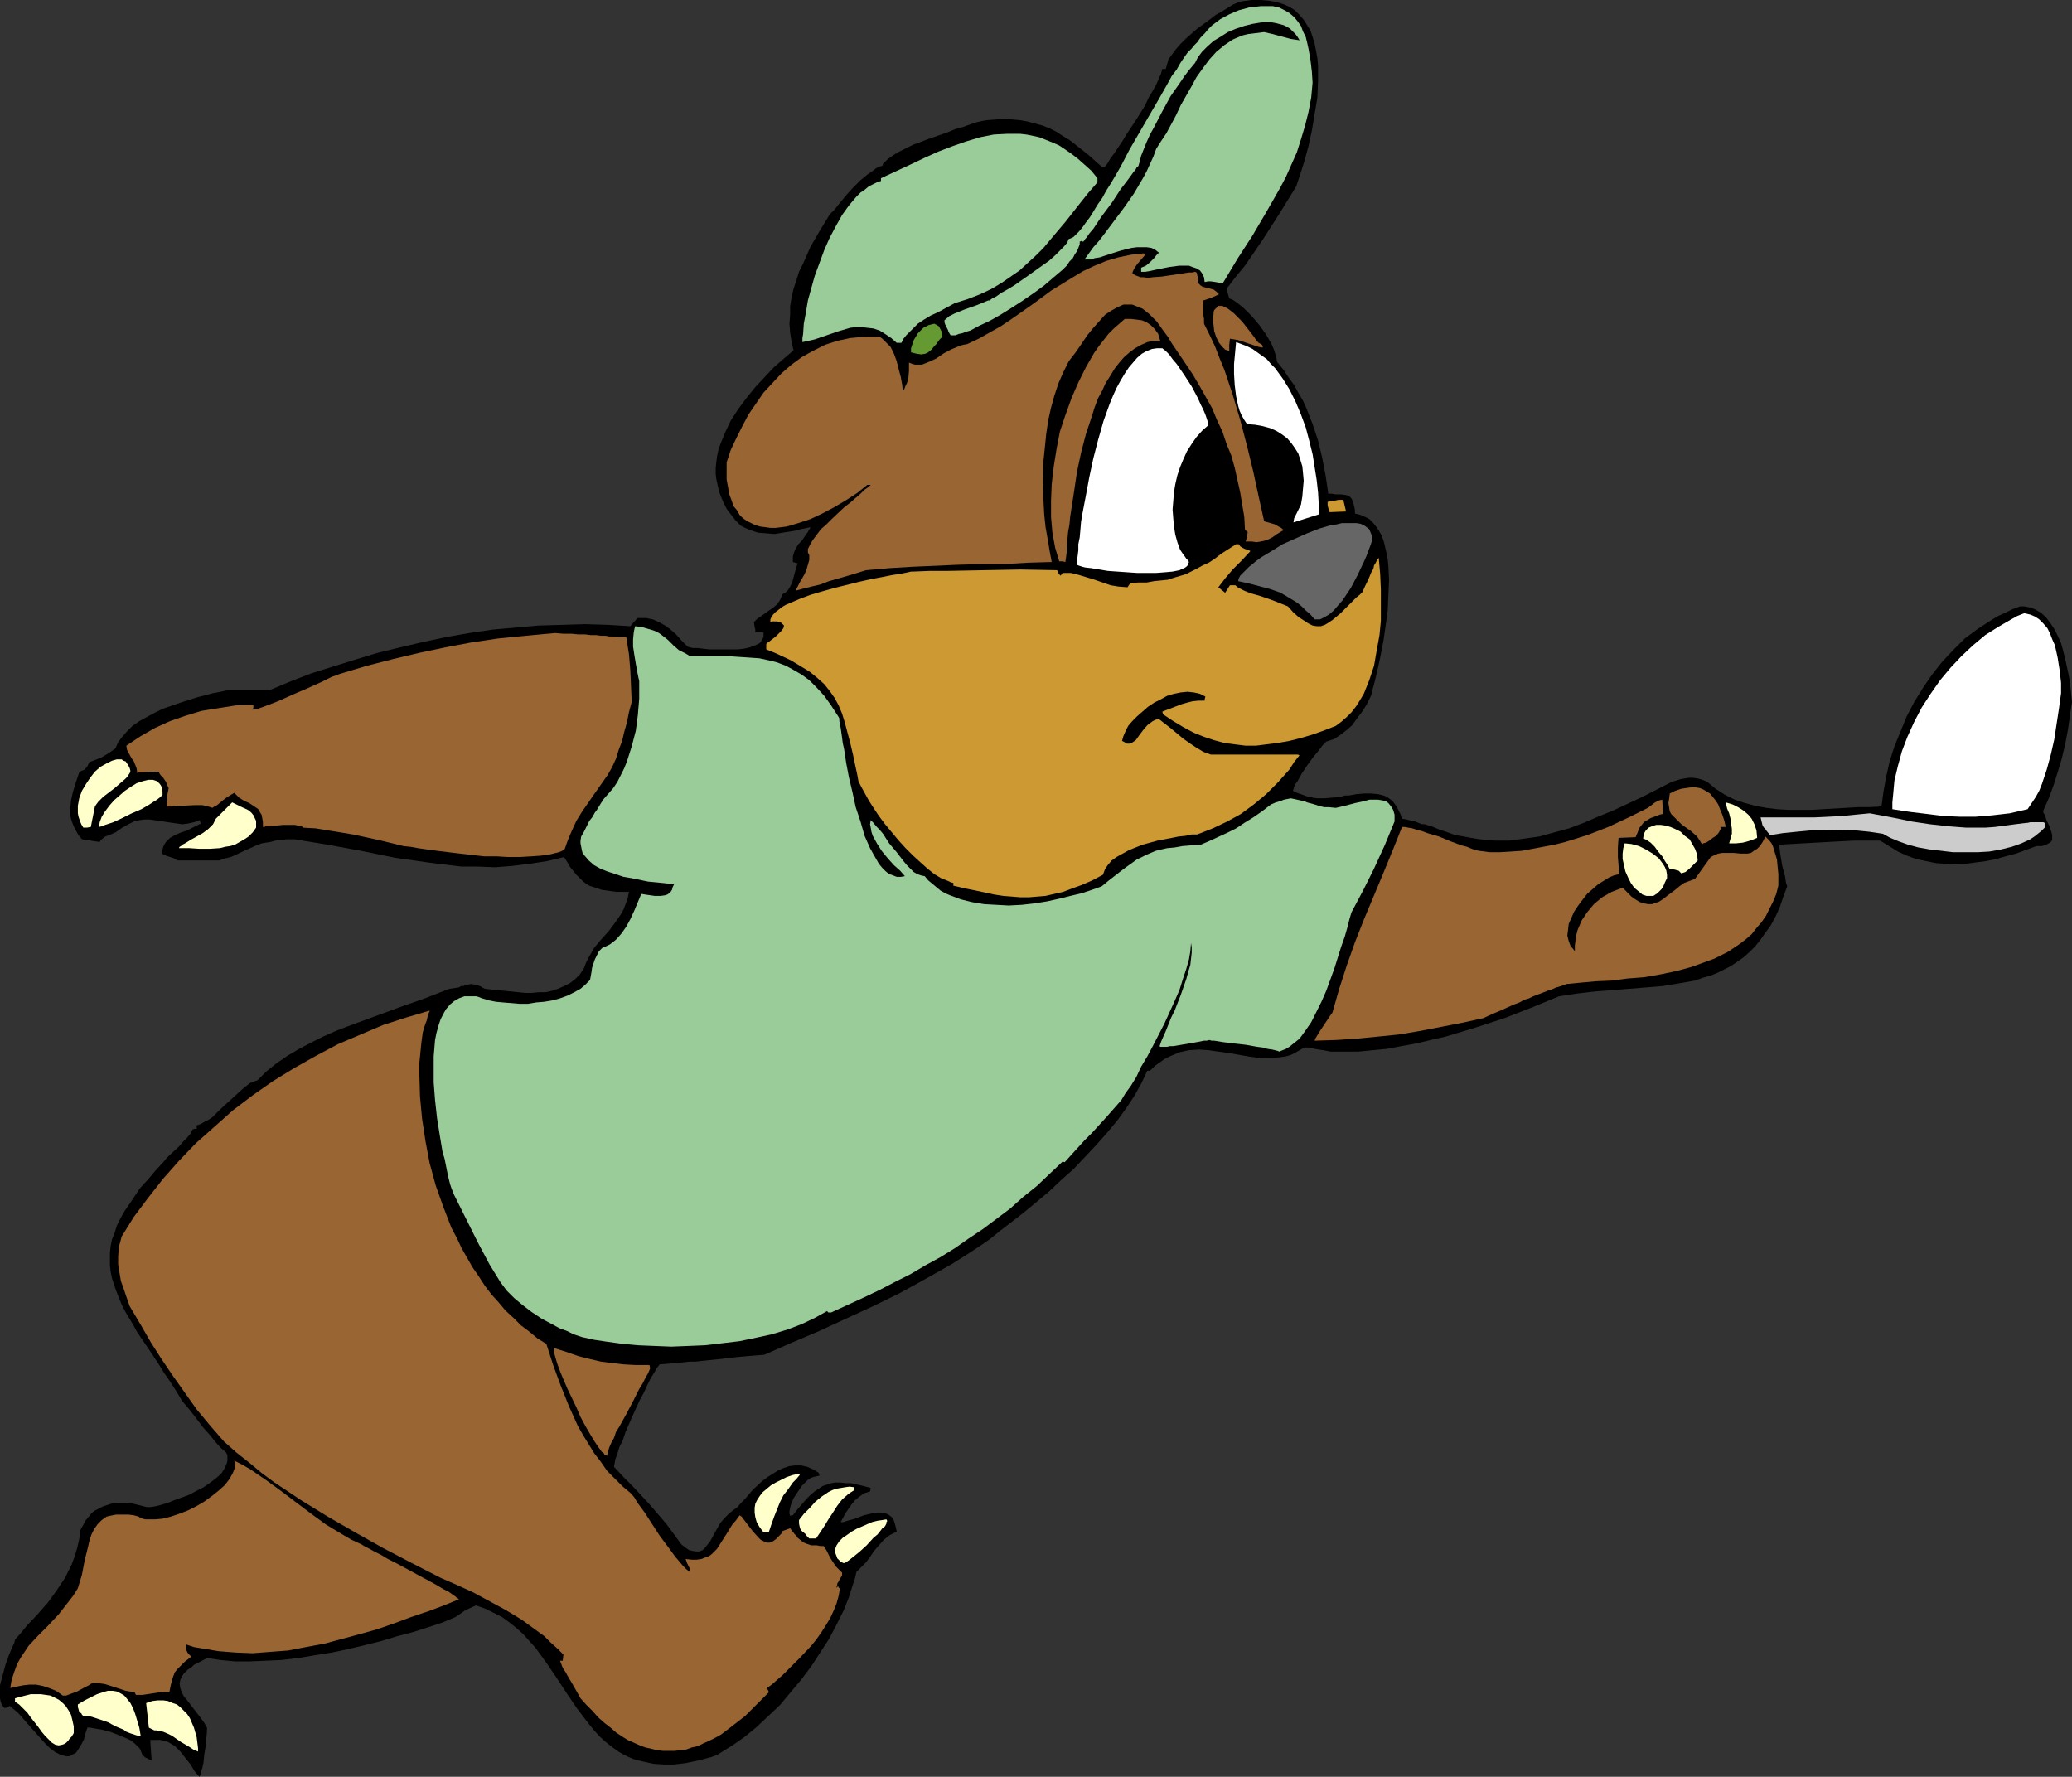 <?xml version="1.0" encoding="UTF-8" standalone="no"?>
<svg
   version="1.0"
   width="129.724mm"
   height="111.239mm"
   id="svg35"
   sodipodi:docname="Spoon &amp; Egg Race - Bear 2.wmf"
   xmlns:inkscape="http://www.inkscape.org/namespaces/inkscape"
   xmlns:sodipodi="http://sodipodi.sourceforge.net/DTD/sodipodi-0.dtd"
   xmlns="http://www.w3.org/2000/svg"
   xmlns:svg="http://www.w3.org/2000/svg">
  <rect width="100%" height="100%" fill="#333333" stroke="none"/>
  <sodipodi:namedview
     id="namedview35"
     pagecolor="#ffffff"
     bordercolor="#000000"
     borderopacity="0.25"
     inkscape:showpageshadow="2"
     inkscape:pageopacity="0.0"
     inkscape:pagecheckerboard="0"
     inkscape:deskcolor="#d1d1d1"
     inkscape:document-units="mm" />
  <defs
     id="defs1">
    <pattern
       id="WMFhbasepattern"
       patternUnits="userSpaceOnUse"
       width="6"
       height="6"
       x="0"
       y="0" />
  </defs>
  <path
     style="fill:#000000;fill-opacity:1;fill-rule:evenodd;stroke:none"
     d="m 490.294,166.105 -0.485,3.232 -0.485,3.393 -0.646,3.393 -0.808,3.393 -0.97,3.232 -0.97,3.07 -1.131,3.07 -1.293,2.908 v 0.485 l 0.323,0.485 0.485,1.454 0.323,0.646 0.323,0.646 0.485,1.454 0.162,0.646 v 0.646 0.485 l -0.323,0.485 -0.485,0.323 -0.646,0.323 -0.97,0.323 h -1.293 l -4.848,1.777 -2.424,0.646 -2.262,0.646 -2.424,0.485 -2.424,0.323 -2.424,0.323 -2.262,0.162 -2.424,-0.162 -2.262,-0.162 -2.424,-0.485 -2.262,-0.485 -2.262,-0.808 -2.101,-0.969 -2.101,-1.293 -2.101,-1.293 h -6.141 l -6.141,0.323 -5.818,0.323 -5.818,0.323 0.162,1.131 0.162,1.293 0.485,2.747 0.646,2.424 0.162,1.293 0.323,0.969 -0.97,2.585 -0.808,2.424 -0.97,2.101 -1.131,2.101 -1.293,1.777 -1.131,1.616 -1.293,1.616 -1.293,1.293 -1.454,1.293 -1.616,1.131 -1.454,0.969 -1.616,0.808 -1.616,0.808 -1.616,0.646 -1.778,0.485 -1.778,0.646 -3.717,0.646 -3.878,0.646 -3.878,0.323 -4.04,0.323 -1.939,0.162 -2.101,0.162 -4.202,0.323 -4.202,0.485 -4.202,0.646 -6.302,2.585 -6.626,2.585 -6.949,2.262 -6.949,2.101 -3.555,0.808 -3.394,0.808 -3.555,0.646 -3.394,0.646 -3.394,0.323 -3.394,0.323 h -3.394 -3.232 l -0.808,-0.162 -0.808,-0.162 -1.131,-0.162 -0.97,-0.162 -0.646,-0.162 -0.646,-0.162 h -0.323 -0.808 l -1.131,0.646 -1.131,0.646 -0.97,0.485 -1.131,0.323 -2.262,0.323 -2.262,0.162 -2.262,-0.162 -2.262,-0.323 -4.525,-0.808 -2.424,-0.323 -2.262,-0.323 -2.262,-0.162 -2.424,0.162 -2.262,0.485 -1.131,0.485 -1.131,0.485 -1.293,0.646 -1.131,0.808 -1.131,0.808 -1.131,1.131 h -0.323 -0.323 l -1.454,3.07 -1.616,2.908 -1.939,2.908 -2.101,2.908 -2.424,2.908 -2.586,2.908 -2.586,2.747 -2.747,2.908 -2.909,2.585 -2.909,2.747 -2.909,2.424 -2.909,2.424 -2.909,2.262 -2.747,2.101 -2.586,2.101 -2.586,1.777 -3.232,2.101 -3.07,1.939 -6.302,3.555 -6.141,3.393 -6.302,3.07 -6.302,2.908 -6.302,2.908 -6.464,2.747 -6.626,2.908 -2.101,0.162 -1.939,0.162 -1.778,0.162 -1.616,0.162 -1.454,0.162 -1.131,0.162 -4.848,0.485 -1.293,0.162 h -1.454 l -1.454,0.162 -1.616,0.162 -1.939,0.162 -2.101,0.162 -0.646,0.808 -0.646,1.131 -0.808,1.293 -0.808,1.616 -0.808,1.777 -0.97,1.777 -1.778,3.878 -1.616,3.716 -0.646,1.939 -0.808,1.616 -0.485,1.616 -0.485,1.293 -0.162,0.969 -0.162,0.808 2.262,2.424 2.262,2.262 4.04,4.363 3.878,4.524 1.778,2.424 1.778,2.424 0.646,0.485 0.646,0.485 0.485,0.323 0.646,0.162 0.97,0.162 h 0.808 l 0.808,-0.323 0.485,-0.485 0.646,-0.808 0.646,-0.808 1.131,-2.101 1.293,-2.262 0.97,-1.131 0.808,-0.808 1.131,-0.969 1.131,-0.808 0.808,-0.969 0.97,-0.969 1.778,-2.101 2.262,-2.101 1.293,-0.969 1.293,-0.808 1.293,-0.808 1.131,-0.485 1.454,-0.485 1.293,-0.162 h 1.454 l 1.454,0.323 1.454,0.646 1.293,0.808 0.162,0.646 -0.808,0.162 -0.646,0.162 -0.808,0.323 -0.646,0.485 -1.293,1.293 -0.97,1.454 -0.97,1.454 -0.646,1.616 -0.162,0.646 -0.162,0.808 v 0.646 l 0.162,0.485 0.323,-0.162 h 0.323 l 1.131,-1.454 1.131,-1.293 0.97,-1.131 0.97,-0.969 0.97,-0.808 0.97,-0.646 0.97,-0.646 0.97,-0.323 0.97,-0.323 0.97,-0.162 h 1.131 l 1.293,0.162 h 1.293 l 1.454,0.323 1.454,0.323 1.778,0.485 -0.162,0.808 -1.454,0.485 -1.131,0.808 -0.97,0.808 -0.808,0.969 -1.454,2.101 -1.131,2.101 h 0.646 l 0.97,-0.323 1.778,-0.485 2.101,-0.808 2.101,-0.485 1.131,-0.162 h 0.808 l 0.97,0.162 0.808,0.323 0.808,0.646 0.485,0.808 0.323,1.131 0.162,0.646 0.162,0.808 -0.97,0.485 -0.646,0.323 -1.454,1.131 -1.131,1.293 -1.131,1.293 -0.97,1.454 -0.97,1.293 -1.131,1.131 -1.131,1.131 -0.323,1.454 -0.485,1.454 -0.97,3.07 -1.293,3.232 -1.616,3.232 -1.778,3.393 -2.101,3.232 -2.101,3.232 -2.424,3.232 -2.586,3.07 -2.424,2.908 -2.747,2.585 -2.747,2.585 -2.747,2.262 -2.747,1.939 -2.586,1.616 -1.293,0.808 -1.293,0.485 -3.07,0.808 -3.07,0.646 -2.747,0.323 h -2.424 l -2.424,-0.162 -2.262,-0.485 -2.101,-0.485 -1.939,-0.808 -1.778,-0.969 -1.616,-1.131 -1.616,-1.293 -1.454,-1.293 -1.454,-1.616 -1.293,-1.616 -2.586,-3.393 -2.424,-3.555 -2.424,-3.716 -2.424,-3.555 -2.586,-3.555 -1.454,-1.616 -1.454,-1.616 -1.616,-1.454 -1.616,-1.293 -1.778,-1.293 -1.939,-0.969 -1.939,-0.969 -2.262,-0.808 -1.454,0.646 -1.293,0.646 -1.131,0.808 -0.97,0.646 -3.07,1.293 -3.394,1.131 -3.555,1.131 -3.717,0.969 -3.717,1.131 -3.878,0.969 -4.04,0.969 -3.878,0.808 -4.04,0.646 -3.878,0.646 -4.04,0.485 -3.717,0.162 -3.717,0.162 h -3.555 l -3.394,-0.323 -3.232,-0.485 -1.131,0.646 -0.97,0.485 -0.97,0.485 -0.646,0.646 -0.808,0.485 -0.97,0.969 -0.323,0.485 -0.485,0.969 -0.162,0.969 0.162,0.969 0.323,0.969 0.485,0.969 0.808,0.969 1.616,2.101 1.616,2.101 0.808,1.131 0.646,1.131 v 0.485 0.646 l -0.162,1.454 -0.162,1.939 -0.323,1.939 -0.162,1.777 -0.323,1.454 -0.323,0.808 v 0.485 l -0.162,0.323 -0.162,0.323 -1.131,-1.293 -0.97,-1.616 -1.293,-1.616 -1.131,-1.454 -1.293,-1.293 -0.808,-0.485 -0.808,-0.485 -0.97,-0.323 -0.97,-0.162 H 36.845 35.552 l 0.323,4.847 -0.485,-0.162 -0.485,-0.323 -0.485,-0.162 -0.323,-0.323 -0.323,-0.162 -0.323,-0.808 -0.323,-0.808 -0.646,-0.646 -0.646,-0.646 -0.808,-0.646 -0.97,-0.485 -1.939,-0.808 -2.101,-0.808 -1.939,-0.485 -1.939,-0.323 -0.808,-0.162 h -0.646 l -0.485,1.454 -0.323,1.293 -0.485,0.969 -0.485,0.808 -0.485,0.808 -0.485,0.646 -0.646,0.323 -0.485,0.323 -0.485,0.162 h -0.646 l -0.646,-0.162 -0.646,-0.162 -1.293,-0.646 -1.293,-0.969 -1.293,-1.293 -1.293,-1.454 -2.586,-2.908 -1.131,-1.293 -1.131,-1.293 -1.131,-0.969 -0.97,-0.808 -0.323,0.323 H 1.778 l -0.323,0.162 H 0.97 L 0.485,403.467 0.162,402.659 0,401.851 v -0.969 -0.969 -1.131 l 0.646,-2.424 0.646,-2.424 0.808,-2.262 0.808,-1.939 0.485,-0.969 0.162,-0.808 1.454,-1.616 1.293,-1.616 2.586,-2.747 2.424,-2.747 2.101,-2.908 1.939,-2.908 0.808,-1.616 0.808,-1.616 0.646,-1.777 0.646,-2.101 0.485,-2.101 0.323,-2.262 0.646,-1.131 0.485,-0.969 0.808,-0.969 0.646,-0.808 0.808,-0.646 0.97,-0.485 0.97,-0.485 1.939,-0.646 1.131,-0.162 h 1.131 1.131 1.131 l 1.293,0.323 1.293,0.323 1.293,0.323 h 0.808 l 1.131,-0.162 1.293,-0.323 1.616,-0.485 1.616,-0.646 1.778,-0.646 1.778,-0.646 1.778,-0.969 1.616,-0.808 1.616,-1.131 1.293,-0.969 1.293,-1.131 0.808,-1.293 0.485,-1.131 0.162,-0.646 v -0.646 -0.646 l -0.323,-0.646 -1.293,-1.131 -1.293,-1.454 -1.293,-1.616 -1.454,-1.616 -2.586,-3.393 -1.293,-1.616 -1.131,-1.293 -1.454,-2.424 -1.454,-2.262 -1.454,-2.101 -1.293,-2.101 -1.293,-1.939 -1.293,-1.939 -2.424,-3.555 -0.97,-1.777 -0.97,-1.616 -0.97,-1.616 -0.808,-1.616 -0.646,-1.616 -0.646,-1.616 -0.485,-1.454 -0.485,-1.454 -0.323,-1.616 -0.162,-1.454 v -1.454 -1.616 l 0.162,-1.454 0.323,-1.616 0.646,-1.616 0.485,-1.616 0.808,-1.616 0.97,-1.777 1.131,-1.616 1.293,-1.939 1.293,-1.939 1.778,-1.939 1.778,-2.101 1.939,-2.101 0.646,-0.808 0.97,-0.969 2.101,-1.939 0.97,-1.131 0.97,-0.969 0.808,-0.969 0.485,-0.969 0.485,-0.162 h 0.485 v -0.808 l 0.97,-0.323 0.808,-0.485 0.97,-0.485 0.97,-0.646 1.778,-1.777 1.939,-1.777 1.778,-1.616 1.778,-1.616 0.808,-0.646 0.808,-0.646 0.808,-0.323 0.97,-0.323 2.101,-2.101 2.424,-1.939 2.586,-1.777 2.747,-1.616 2.747,-1.454 2.909,-1.454 2.909,-1.293 2.909,-1.131 6.141,-2.262 6.141,-2.262 5.979,-2.101 5.818,-2.262 1.131,-0.162 1.131,-0.162 0.485,-0.323 h 0.485 l 0.97,-0.323 0.97,-0.162 0.97,0.162 1.131,0.323 0.485,0.323 0.646,0.323 3.07,0.323 3.232,0.323 3.232,0.323 h 1.616 l 1.616,-0.162 h 1.616 l 1.454,-0.323 1.454,-0.485 1.454,-0.646 1.293,-0.646 1.293,-0.969 1.131,-1.131 0.97,-1.454 0.485,-1.293 0.646,-1.293 0.646,-1.131 0.646,-1.131 1.616,-1.939 1.778,-1.939 1.454,-1.939 1.454,-2.101 0.646,-1.131 0.485,-1.293 0.485,-1.293 0.323,-1.616 h -1.454 -1.454 l -1.293,-0.162 -1.131,-0.162 -1.131,-0.162 -0.97,-0.323 -0.97,-0.323 -0.97,-0.323 -0.808,-0.485 -0.808,-0.646 -0.646,-0.646 -0.808,-0.808 -0.646,-0.808 -0.808,-0.969 -0.646,-1.131 -0.808,-1.293 -4.04,0.969 -4.202,0.646 -4.04,0.485 -4.04,0.323 -4.04,-0.162 h -3.878 l -4.04,-0.485 -3.878,-0.485 -7.918,-1.131 -7.918,-1.616 -7.918,-1.454 -7.918,-1.293 h -1.778 l -1.454,0.162 -1.293,0.162 -1.131,0.323 -1.131,0.162 -0.97,0.162 -1.616,0.646 -1.778,0.808 -1.778,0.808 -0.97,0.485 -1.131,0.485 -1.293,0.323 -1.454,0.485 h -9.858 l -0.808,-0.485 -0.97,-0.323 -0.97,-0.323 -0.97,-0.485 0.162,-0.969 0.162,-0.646 0.323,-0.646 0.323,-0.485 0.97,-0.969 1.131,-0.646 1.454,-0.646 1.454,-0.485 1.616,-0.808 1.616,-0.808 -0.162,-0.485 v -0.323 l -1.454,0.485 -1.454,0.323 -1.293,0.162 -1.131,-0.162 -2.262,-0.323 -2.101,-0.323 -2.262,-0.323 h -1.131 l -1.293,0.162 -1.293,0.323 -1.293,0.646 -1.454,0.808 -1.616,1.131 -1.131,0.485 -1.293,0.485 -0.808,0.646 -0.323,0.323 -0.162,0.323 -2.101,-0.323 -2.101,-0.323 -0.808,-0.969 -0.646,-1.131 -0.485,-0.969 -0.323,-0.808 -0.323,-0.969 -0.162,-0.808 v -1.777 l 0.162,-1.777 0.485,-2.101 0.646,-2.101 0.808,-2.424 0.162,-0.162 0.323,-0.162 0.808,-0.323 0.646,-0.808 0.485,-0.969 1.293,-0.485 1.616,-0.646 1.616,-0.969 1.616,-1.131 0.646,-1.454 0.97,-1.293 1.131,-1.293 1.293,-1.293 1.616,-1.131 1.778,-0.969 1.778,-0.969 1.939,-0.969 4.202,-1.454 4.04,-1.293 1.939,-0.485 1.778,-0.485 1.778,-0.323 1.454,-0.323 h 2.909 2.909 1.454 1.131 1.616 l 5.01,-2.101 5.01,-1.939 5.171,-1.616 5.171,-1.616 5.333,-1.616 5.333,-1.293 5.494,-1.293 5.333,-1.131 5.494,-0.969 5.494,-0.808 5.494,-0.485 5.494,-0.485 5.494,-0.162 5.494,-0.162 5.333,0.162 5.333,0.323 0.808,-0.969 0.485,-0.485 0.323,-0.485 h 2.101 l 1.616,0.323 1.454,0.646 1.454,0.808 1.293,0.969 1.293,1.131 1.293,1.454 1.454,1.454 0.485,0.162 0.808,0.162 h 1.131 l 1.293,0.162 1.454,0.162 h 1.616 3.394 1.616 l 1.454,-0.162 1.454,-0.323 1.293,-0.485 0.97,-0.485 0.323,-0.323 0.323,-0.485 0.162,-0.323 0.162,-0.485 v -0.485 -0.485 h -1.939 v -0.646 l -0.162,-0.646 -0.162,-1.131 0.808,-0.808 0.97,-0.646 1.778,-1.293 0.97,-0.646 0.97,-0.808 0.646,-0.969 0.646,-1.454 0.646,-0.323 0.646,-0.646 0.485,-0.808 0.485,-0.969 0.646,-2.424 0.323,-1.131 0.323,-0.969 -1.131,-0.323 v -0.646 -0.646 l 0.323,-1.131 0.485,-0.969 0.485,-0.808 0.485,-0.485 0.323,-0.323 0.646,-0.969 0.808,-1.131 0.646,-1.131 -2.424,0.485 -1.131,0.323 -0.97,0.162 -2.101,0.323 -1.939,0.323 -1.939,-0.162 -1.939,-0.162 -0.97,-0.323 -0.97,-0.323 -1.131,-0.485 -0.97,-0.485 -1.293,-1.293 -1.131,-1.454 -0.97,-1.293 -0.646,-1.293 -0.646,-1.454 -0.485,-1.293 -0.323,-1.454 -0.323,-1.454 -0.162,-1.293 v -1.454 l 0.162,-1.454 0.162,-1.293 0.323,-1.454 0.485,-1.454 1.131,-2.747 1.293,-2.747 1.778,-2.747 1.939,-2.585 1.939,-2.424 2.262,-2.424 2.262,-2.424 2.424,-2.101 2.262,-1.939 -0.485,-2.101 -0.323,-2.101 -0.162,-2.101 0.162,-2.101 v -1.939 l 0.323,-2.101 0.485,-2.101 0.646,-1.939 0.646,-2.101 0.97,-1.939 1.778,-4.04 2.262,-3.878 2.262,-3.716 0.646,-0.646 0.485,-0.485 0.646,-0.808 0.646,-0.808 1.454,-1.777 1.616,-1.777 1.778,-1.777 1.778,-1.454 0.97,-0.646 0.808,-0.646 0.808,-0.485 0.808,-0.162 0.162,-0.485 0.323,-0.323 0.808,-0.808 1.131,-0.808 1.293,-0.808 1.616,-0.808 1.939,-0.969 3.878,-1.454 4.202,-1.454 1.939,-0.808 1.778,-0.485 1.778,-0.646 1.454,-0.485 1.454,-0.323 0.97,-0.162 2.101,-0.162 1.939,-0.162 2.101,0.162 1.778,0.162 1.778,0.323 1.778,0.485 1.778,0.485 1.616,0.646 1.616,0.808 1.454,0.969 1.616,0.969 1.454,1.131 3.07,2.424 3.07,2.747 h 0.808 l 0.646,-0.808 0.646,-1.131 0.97,-1.293 0.97,-1.454 0.97,-1.454 0.97,-1.616 2.262,-3.393 2.101,-3.393 0.808,-1.777 0.97,-1.616 0.808,-1.454 0.646,-1.454 0.485,-1.131 0.323,-1.131 h 0.808 l 0.323,-1.131 0.323,-1.131 0.808,-1.131 0.97,-1.293 0.97,-1.131 1.293,-1.293 2.747,-2.424 2.909,-2.101 1.454,-1.131 1.454,-0.808 1.293,-0.808 1.293,-0.808 1.131,-0.485 0.97,-0.323 L 296.212,0 h 2.101 l 1.939,0.162 1.778,0.323 1.616,0.485 1.454,0.646 1.293,0.808 1.131,1.131 0.97,1.131 0.808,1.293 0.808,1.293 0.485,1.454 0.485,1.616 0.323,1.616 0.323,1.777 0.162,1.777 v 1.777 1.939 l -0.162,3.878 -0.646,3.878 -0.646,3.878 -0.808,3.716 -0.97,3.555 -0.97,3.07 -0.485,1.454 -0.485,1.454 -3.878,6.302 -4.04,6.302 -2.101,3.07 -2.101,3.07 -2.262,2.747 -2.101,2.747 0.646,2.262 0.808,0.323 0.97,0.646 0.808,0.646 0.97,0.808 1.778,1.777 1.778,2.101 1.616,2.262 1.293,2.262 0.485,1.131 0.323,0.969 0.323,1.131 0.162,0.969 1.454,1.777 1.293,1.939 1.293,1.777 0.97,1.777 1.131,1.939 0.808,1.777 1.454,3.716 1.293,3.878 0.97,4.04 0.808,4.201 0.646,4.363 h 0.808 l 0.97,0.162 h 1.293 l 1.131,0.162 0.646,0.162 0.646,0.646 0.162,0.323 0.162,0.485 0.162,0.485 0.162,0.646 0.162,0.808 v 0.808 l 1.293,0.323 1.131,0.485 0.97,0.485 0.808,0.808 0.808,0.969 0.646,0.969 0.646,1.131 0.485,1.293 0.323,1.293 0.323,1.454 0.323,1.616 0.162,1.616 0.162,3.393 -0.162,3.393 -0.162,3.716 -0.485,3.555 -0.485,3.393 -0.646,3.393 -0.646,3.07 -0.646,2.747 -0.323,1.293 -0.323,1.131 -0.162,0.969 -0.323,0.808 -0.97,1.939 -1.131,1.777 -1.131,1.454 -1.131,1.616 -1.293,1.131 -1.454,1.131 -1.454,0.969 -1.939,0.646 -0.323,0.323 -0.485,0.485 -0.485,0.646 -0.485,0.646 -1.454,1.777 -1.293,1.777 -1.293,1.939 -0.97,1.777 -0.485,0.646 -0.323,0.646 -0.162,0.646 -0.162,0.323 0.97,0.485 0.97,0.323 1.778,0.646 1.939,0.323 h 1.939 l 1.939,-0.162 1.778,-0.162 0.97,-0.323 h 0.97 l 1.778,-0.323 1.778,-0.162 h 1.778 l 1.616,0.162 1.293,0.323 0.808,0.323 0.646,0.485 0.646,0.485 0.485,0.646 0.485,0.646 0.485,0.969 0.485,0.969 0.323,0.969 0.97,0.162 0.646,0.162 1.454,0.323 0.808,0.323 0.808,0.323 h 0.646 l 0.485,0.162 1.131,0.323 1.939,0.808 1.939,0.646 1.778,0.646 1.939,0.323 1.778,0.323 1.939,0.323 3.555,0.323 h 3.555 l 3.717,-0.485 3.394,-0.485 3.555,-0.969 3.555,-0.969 3.394,-1.293 3.394,-1.454 3.555,-1.454 6.949,-3.232 6.949,-3.555 2.101,-0.646 1.939,-0.323 h 0.97 l 1.131,0.162 1.131,0.323 1.131,0.485 1.939,1.616 2.262,1.454 2.262,1.131 2.424,0.808 2.424,0.646 2.586,0.485 2.586,0.323 2.747,0.162 h 2.747 2.747 l 5.494,-0.323 5.494,-0.323 h 2.747 l 2.747,-0.162 0.485,-3.555 0.646,-3.555 0.808,-3.555 1.131,-3.555 1.454,-3.555 1.454,-3.555 1.778,-3.393 2.101,-3.393 2.101,-3.07 2.424,-3.07 2.586,-2.747 2.747,-2.747 3.07,-2.262 3.232,-2.101 1.616,-0.969 1.778,-0.808 1.616,-0.808 1.778,-0.646 h 0.97 l 0.808,0.162 0.808,0.162 0.808,0.323 1.454,0.808 1.293,1.131 0.97,1.293 0.97,1.454 0.808,1.616 0.808,1.777 0.485,1.777 0.485,1.939 0.808,3.716 0.323,1.777 0.162,1.616 0.162,1.616 z"
     id="path1" />
  <path
     style="fill:#ffffff;fill-opacity:1;fill-rule:evenodd;stroke:none"
     d="m 487.708,164.004 -0.485,3.555 -1.131,7.433 -0.808,3.555 -0.97,3.555 -1.131,3.393 -0.646,1.616 -0.808,1.454 -0.97,1.454 -0.97,1.454 -2.101,0.485 -2.101,0.485 -4.202,0.485 -3.878,0.323 h -3.878 l -3.717,-0.162 -3.878,-0.485 -4.04,-0.485 -4.202,-0.646 v -1.616 l 0.162,-1.616 0.323,-3.555 0.808,-3.393 0.97,-3.555 1.293,-3.393 1.616,-3.555 1.778,-3.393 2.101,-3.232 2.262,-3.232 2.424,-2.908 2.586,-2.747 2.747,-2.585 2.909,-2.424 3.07,-1.939 3.07,-1.777 1.454,-0.808 1.616,-0.646 1.454,0.323 1.131,0.485 0.97,0.646 0.97,0.969 0.97,1.131 0.646,1.293 0.485,1.293 0.646,1.454 0.646,2.908 0.485,3.07 0.323,2.908 v 1.293 z"
     id="path2" />
  <path
     style="fill:#cccccc;fill-opacity:1;fill-rule:evenodd;stroke:none"
     d="m 483.83,195.836 -0.808,0.808 -0.808,0.646 -0.808,0.646 -0.97,0.646 -2.101,0.969 -2.262,0.808 -2.586,0.646 -2.747,0.485 -2.747,0.162 h -2.747 -3.07 l -2.747,-0.323 -2.747,-0.323 -2.747,-0.485 -2.424,-0.646 -2.262,-0.808 -1.939,-0.808 -1.778,-0.969 -3.232,-0.485 -3.232,-0.323 -3.555,-0.162 -3.555,0.162 h -3.394 l -3.394,0.323 -3.232,0.323 -3.07,0.485 -0.808,-0.969 -0.323,-0.485 -0.323,-0.323 -0.323,-0.485 -0.162,-0.646 -0.162,-0.646 -0.162,-0.646 h 12.766 l 6.464,-0.323 3.232,-0.323 3.394,-0.323 2.586,0.485 2.586,0.485 2.424,0.485 2.262,0.485 4.363,0.646 4.363,0.485 4.202,0.323 h 2.262 2.262 l 2.262,-0.162 2.424,-0.323 2.424,-0.323 2.586,-0.323 h 0.323 l 0.646,-0.162 h 0.646 0.646 1.131 0.646 l 0.323,0.162 z"
     id="path3" />
  <path
     style="fill:#996532;fill-opacity:1;fill-rule:evenodd;stroke:none"
     d="m 420.806,209.57 -0.485,1.939 -0.808,1.939 -0.808,1.616 -0.808,1.616 -1.131,1.616 -1.131,1.293 -1.131,1.454 -1.293,1.131 -1.454,1.131 -1.454,0.969 -1.454,0.969 -1.616,0.808 -1.616,0.808 -1.778,0.646 -3.555,1.293 -3.555,0.969 -3.878,0.808 -3.717,0.646 -4.04,0.323 -3.717,0.485 -3.717,0.162 -3.555,0.323 -3.394,0.323 -1.293,0.485 -1.131,0.323 -1.131,0.485 -0.97,0.323 -3.394,1.293 -0.97,0.485 -1.131,0.323 -1.131,0.646 -1.293,0.485 -1.454,0.646 -1.778,0.808 -1.939,0.808 -2.101,0.969 -5.171,1.131 -5.01,0.969 -5.01,0.969 -4.848,0.808 -4.848,0.485 -5.01,0.485 -4.848,0.323 -5.171,0.162 0.162,-0.485 0.485,-0.808 0.485,-0.808 1.293,-1.939 0.646,-0.969 0.646,-0.969 0.485,-0.646 1.616,-5.655 1.778,-5.494 1.939,-5.494 2.101,-5.332 4.525,-10.826 2.262,-5.494 2.262,-5.655 h 0.646 l 0.808,0.162 0.97,0.162 0.97,0.323 1.293,0.323 1.293,0.485 2.747,0.808 2.747,1.131 2.586,0.969 1.293,0.323 1.131,0.485 0.97,0.323 0.808,0.162 2.424,0.323 h 2.424 l 2.586,-0.162 2.586,-0.162 2.586,-0.485 2.586,-0.485 2.586,-0.485 2.586,-0.646 5.171,-1.616 5.01,-1.939 4.848,-2.262 4.525,-2.262 0.646,-0.485 0.808,-0.646 0.808,-0.485 0.485,-0.162 0.646,-0.162 0.162,3.393 -0.808,0.162 -0.808,0.323 -1.293,0.485 -0.808,0.485 -0.808,0.485 -0.485,0.646 -0.646,0.808 -0.323,0.969 -0.485,1.131 -4.04,0.162 -0.162,2.262 v 2.262 l 0.162,1.939 0.162,2.101 -1.293,0.323 -1.131,0.485 -1.293,0.808 -1.293,0.808 -1.293,1.131 -1.293,1.131 -1.131,1.454 -0.97,1.293 -0.97,1.454 -0.646,1.454 -0.646,1.454 -0.162,1.454 -0.162,1.293 0.323,1.293 0.485,1.293 0.485,0.485 0.485,0.646 V 223.789 l 0.162,-1.293 0.162,-1.131 0.323,-1.293 0.485,-1.131 0.485,-1.131 1.293,-1.939 0.808,-0.969 0.808,-0.969 0.97,-0.808 0.97,-0.808 1.131,-0.646 1.131,-0.646 1.293,-0.485 1.293,-0.485 0.808,0.808 0.646,0.646 0.646,0.646 0.646,0.485 1.293,0.808 1.131,0.323 0.808,0.162 h 0.97 l 0.97,-0.323 0.808,-0.323 0.97,-0.646 0.808,-0.646 1.939,-1.454 0.97,-0.808 1.131,-0.808 1.293,-0.485 1.293,-0.485 3.717,-5.171 0.97,-0.485 0.808,-0.323 0.97,-0.162 h 0.808 1.778 l 1.778,0.162 h 1.616 l 0.808,-0.162 0.646,-0.485 0.808,-0.485 0.646,-0.646 0.646,-0.969 0.646,-1.293 0.485,0.485 0.485,0.485 0.485,0.646 0.323,0.646 0.485,1.616 0.485,1.616 0.162,1.777 0.162,1.616 v 1.454 z"
     id="path4" />
  <path
     style="fill:#ffffcc;fill-opacity:1;fill-rule:evenodd;stroke:none"
     d="m 415.796,198.259 -0.808,0.323 -0.808,0.323 -1.778,0.485 -1.616,0.162 h -1.616 l 0.323,-1.131 0.323,-1.131 v -1.131 l -0.162,-1.131 -0.162,-1.293 -0.323,-1.293 -0.485,-1.131 -0.323,-1.454 1.616,0.485 1.293,0.646 1.293,0.808 1.131,0.969 0.808,0.969 0.646,1.293 0.485,1.454 z"
     id="path5" />
  <path
     style="fill:#996532;fill-opacity:1;fill-rule:evenodd;stroke:none"
     d="m 408.363,195.674 h -1.293 l 0.162,0.323 -0.162,0.323 -0.323,0.646 -0.646,0.808 -0.808,0.485 -0.808,0.646 -0.808,0.485 -0.646,0.162 -0.162,0.162 h -0.162 l -0.485,-0.808 -0.646,-0.969 -1.454,-1.293 -1.616,-1.131 -0.646,-0.485 -0.646,-0.646 -1.131,-1.131 -0.646,-0.646 -0.323,-0.646 -0.162,-0.969 -0.162,-0.969 0.162,-0.969 0.162,-1.293 1.293,-0.646 1.454,-0.485 1.131,-0.162 1.131,-0.162 h 1.131 l 0.97,0.162 0.808,0.323 0.808,0.485 0.808,0.485 0.646,0.808 0.646,0.808 0.646,0.969 0.485,1.293 0.485,1.131 0.485,1.454 z"
     id="path6" />
  <path
     style="fill:#ffffcc;fill-opacity:1;fill-rule:evenodd;stroke:none"
     d="m 401.737,203.591 -0.97,0.969 -0.97,0.969 -0.97,0.808 -0.485,0.162 -0.485,0.162 -0.323,-0.323 -0.323,-0.323 -0.646,-0.162 -0.646,-0.162 h -0.808 l -0.485,-0.969 -0.646,-0.969 -0.646,-1.131 -0.97,-1.131 -0.808,-1.131 -0.97,-0.969 -0.97,-0.646 -0.323,-0.162 -0.485,-0.162 0.162,-1.131 0.485,-0.808 0.646,-0.646 0.808,-0.323 0.97,-0.323 h 1.131 l 1.131,0.162 1.131,0.323 1.131,0.485 1.293,0.646 0.97,0.969 1.131,0.808 0.646,1.131 0.646,1.131 0.485,1.293 z"
     id="path7" />
  <path
     style="fill:#ffffcc;fill-opacity:1;fill-rule:evenodd;stroke:none"
     d="m 394.465,207.793 -0.485,0.969 -0.323,0.808 -0.485,0.808 -0.485,0.485 -0.485,0.485 -0.485,0.323 -0.485,0.323 h -0.646 -0.97 l -0.97,-0.323 -0.97,-0.808 -0.97,-0.808 -0.808,-1.131 -0.646,-1.293 -0.646,-1.454 -0.323,-1.454 -0.323,-1.454 v -1.293 l 0.162,-1.293 0.323,-1.131 1.616,0.162 1.778,0.485 1.616,0.808 1.616,0.969 1.454,1.131 0.485,0.646 0.485,0.646 0.485,0.808 0.323,0.808 0.162,0.969 z"
     id="path8" />
  <path
     style="fill:#99cc99;fill-opacity:1;fill-rule:evenodd;stroke:none"
     d="m 329.987,194.381 -2.262,5.494 -2.586,5.655 -2.586,5.171 -2.747,5.171 -0.485,1.616 -0.485,1.939 -0.646,2.262 -0.808,2.262 -0.808,2.585 -0.808,2.585 -1.939,5.332 -1.131,2.585 -1.293,2.585 -1.131,2.262 -1.454,2.101 -1.293,1.777 -0.808,0.646 -0.808,0.646 -0.808,0.646 -0.808,0.485 -0.808,0.323 -0.808,0.323 -0.323,-0.162 -0.646,-0.162 -0.646,-0.162 -1.131,-0.162 -1.131,-0.323 -1.293,-0.162 -2.747,-0.485 -2.909,-0.323 -1.293,-0.162 -1.293,-0.162 -0.97,-0.162 -0.97,-0.162 h -0.646 l -0.485,-0.162 -0.646,0.162 h -0.646 l -1.616,0.323 -1.778,0.323 -1.939,0.323 -1.939,0.323 h -0.808 l -0.646,0.162 h -1.616 l -0.162,-0.162 0.323,-0.969 0.485,-1.131 0.646,-1.454 0.646,-1.616 0.646,-1.616 0.808,-1.616 1.454,-3.716 1.293,-3.716 0.485,-1.777 0.485,-1.616 0.162,-1.454 0.162,-1.454 v -1.293 l -0.162,-0.969 -0.162,1.939 -0.323,1.939 -0.646,2.262 -0.808,2.424 -0.808,2.585 -1.131,2.585 -2.424,5.332 -2.747,5.332 -1.293,2.424 -1.454,2.424 -1.131,2.424 -1.293,2.101 -1.293,1.777 -0.97,1.616 -3.555,4.04 -3.394,3.716 -1.778,1.777 -1.616,1.777 -1.616,1.777 -1.454,1.616 -0.485,-0.162 -3.07,2.908 -3.07,2.908 -3.232,2.585 -3.07,2.747 -3.232,2.424 -3.232,2.424 -3.394,2.262 -3.232,2.262 -3.394,2.101 -3.555,1.939 -3.555,2.101 -3.555,1.777 -3.717,1.939 -3.717,1.777 -3.878,1.777 -3.878,1.777 h -0.485 -0.162 l -0.323,-0.323 -1.454,0.808 -1.454,0.808 -3.07,1.454 -3.394,1.293 -3.717,1.131 -3.717,0.808 -3.878,0.808 -4.04,0.485 -4.202,0.485 -3.878,0.162 -4.04,0.162 -4.04,-0.162 -3.878,-0.162 -3.555,-0.323 -3.555,-0.485 -3.232,-0.485 -2.909,-0.646 -1.939,-0.646 -1.616,-0.808 -1.778,-0.646 -1.454,-0.808 -2.747,-1.454 -2.424,-1.616 -2.101,-1.616 -1.939,-1.616 -1.778,-1.777 -1.454,-1.939 -1.293,-2.101 -1.293,-2.101 -1.293,-2.424 -1.293,-2.424 -1.293,-2.585 -0.646,-1.293 -0.808,-1.616 -1.454,-2.908 -1.616,-3.232 -0.323,-0.808 -0.323,-0.808 -0.323,-0.969 -0.323,-1.293 -0.323,-1.454 -0.323,-1.616 -0.323,-1.616 -0.485,-1.616 -0.646,-3.878 -0.646,-4.04 -0.485,-4.363 -0.323,-4.201 v -4.201 -1.939 l 0.162,-1.939 0.162,-1.939 0.323,-1.616 0.485,-1.777 0.485,-1.454 0.646,-1.293 0.646,-1.131 0.97,-1.131 0.97,-0.808 1.131,-0.646 1.293,-0.485 h 1.293 1.616 l 1.293,0.485 1.616,0.485 1.616,0.323 1.778,0.162 1.939,0.162 1.939,0.162 h 1.939 l 1.939,-0.323 1.939,-0.162 1.939,-0.323 1.778,-0.485 1.778,-0.646 1.616,-0.808 1.454,-0.808 1.131,-0.969 1.131,-1.131 0.323,-1.777 0.162,-1.131 0.323,-0.969 0.323,-0.969 0.485,-0.969 0.485,-0.969 0.808,-0.808 0.808,-0.323 0.97,-0.485 0.646,-0.485 0.808,-0.646 1.293,-1.454 1.131,-1.616 0.97,-1.777 0.97,-2.101 0.808,-1.939 0.808,-1.939 0.97,0.162 1.131,0.162 1.131,0.162 h 1.293 l 1.131,-0.162 0.485,-0.162 0.485,-0.323 0.323,-0.323 0.323,-0.485 0.162,-0.646 0.323,-0.646 -1.293,-0.162 -1.454,-0.162 -1.616,-0.162 -1.778,-0.162 -3.878,-0.808 -1.939,-0.323 -1.939,-0.646 -1.939,-0.646 -1.616,-0.646 -1.454,-0.808 -1.293,-1.131 -0.97,-1.131 -0.485,-0.646 -0.162,-0.646 -0.162,-0.808 -0.162,-0.808 v -0.646 l 0.162,-0.969 0.646,-1.131 0.485,-0.969 0.808,-1.616 0.646,-0.808 0.646,-1.131 0.485,-0.646 0.485,-0.808 0.485,-0.808 0.646,-0.969 1.131,-1.293 1.131,-1.293 0.97,-1.454 0.808,-1.616 0.808,-1.616 0.646,-1.616 1.131,-3.555 0.97,-3.716 0.485,-3.716 0.323,-3.878 v -3.555 -0.646 l -0.162,-0.646 -0.323,-1.616 -0.323,-1.777 -0.323,-1.939 -0.323,-2.101 v -1.777 l 0.162,-1.616 0.162,-0.808 0.162,-0.646 1.454,0.162 1.131,0.323 1.131,0.323 0.97,0.323 0.97,0.485 0.646,0.485 1.454,1.131 1.293,1.293 1.293,1.131 1.616,0.808 0.808,0.485 0.97,0.162 h 8.565 l 2.424,0.162 2.424,0.162 2.262,0.162 2.262,0.485 1.939,0.485 2.101,0.808 1.778,0.969 1.939,1.131 1.778,1.293 1.778,1.777 1.778,1.939 1.616,2.262 1.778,2.747 0.162,0.323 v 0.646 l 0.162,0.646 0.162,0.969 0.162,1.131 0.162,1.131 0.162,1.293 0.323,1.454 0.485,3.232 0.646,3.393 0.808,3.393 0.808,3.716 1.131,3.393 0.97,3.393 0.646,1.454 0.646,1.454 0.808,1.454 0.646,1.131 0.646,1.131 0.808,0.969 0.808,0.808 0.808,0.646 0.97,0.323 0.808,0.323 h 0.97 l 0.97,-0.162 -1.131,-1.293 -1.454,-1.293 -1.454,-1.616 -1.454,-1.777 -1.131,-1.777 -0.97,-1.777 -0.323,-0.969 -0.162,-0.969 -0.162,-0.808 0.162,-0.969 0.646,0.646 0.646,0.808 0.808,0.808 0.808,0.969 1.454,2.262 1.778,2.101 1.616,2.101 0.808,0.969 0.808,0.808 0.808,0.808 0.808,0.485 0.97,0.323 0.808,0.162 0.808,0.969 0.97,0.808 0.97,0.808 0.97,0.808 1.131,0.646 1.131,0.485 2.586,0.969 2.586,0.646 2.909,0.485 2.909,0.162 2.909,0.162 3.07,-0.162 2.909,-0.323 3.07,-0.485 2.909,-0.646 2.586,-0.646 2.747,-0.646 2.424,-0.808 2.262,-0.808 1.778,-1.454 1.454,-1.131 1.454,-1.131 1.293,-0.969 1.131,-0.808 1.131,-0.808 2.262,-1.131 1.131,-0.485 1.131,-0.485 1.293,-0.323 1.454,-0.323 1.778,-0.162 1.778,-0.323 1.939,-0.162 2.424,-0.162 2.262,-0.969 2.101,-0.969 2.101,-0.969 1.939,-0.969 1.939,-1.293 2.101,-1.293 2.101,-1.454 2.101,-1.616 1.131,-0.485 1.131,-0.323 0.808,-0.323 0.808,-0.162 0.808,-0.162 0.808,0.162 1.454,0.323 0.808,0.162 0.808,0.323 1.778,0.485 0.97,0.323 1.293,0.323 h 1.131 l 1.616,0.162 2.101,-0.485 2.424,-0.646 2.262,-0.485 1.131,-0.323 h 1.131 0.97 l 0.97,0.162 0.808,0.162 0.646,0.485 0.646,0.808 0.485,0.808 0.323,1.131 z"
     id="path9" />
  <path
     style="fill:#cc9932;fill-opacity:1;fill-rule:evenodd;stroke:none"
     d="m 326.755,146.877 -0.323,3.393 -0.646,3.555 -0.646,3.716 -1.131,3.393 -0.646,1.616 -0.646,1.616 -0.97,1.616 -0.808,1.293 -1.131,1.454 -1.131,1.131 -1.293,1.131 -1.293,0.969 -2.909,1.131 -2.747,0.969 -2.747,0.808 -2.586,0.646 -2.747,0.485 -2.586,0.323 -2.586,0.323 h -2.424 l -2.586,-0.323 -2.424,-0.323 -2.424,-0.646 -2.424,-0.808 -2.424,-0.969 -2.424,-1.293 -2.424,-1.454 -2.424,-1.616 -0.162,-0.646 4.686,-1.777 1.131,-0.323 1.293,-0.323 1.454,-0.162 h 1.454 v -0.323 l 0.162,-0.646 -1.293,-0.646 -1.454,-0.323 -1.454,-0.162 -1.616,0.162 -1.616,0.323 -1.616,0.485 -1.454,0.808 -1.616,0.808 -1.454,0.969 -1.293,1.131 -1.293,1.131 -1.131,1.131 -0.97,1.131 -0.646,1.293 -0.485,1.131 -0.323,1.131 0.646,0.323 0.485,0.323 h 0.646 l 0.485,-0.162 0.485,-0.323 0.485,-0.323 0.808,-1.131 0.485,-0.646 0.485,-0.646 0.97,-1.131 0.646,-0.485 0.646,-0.485 0.646,-0.323 0.808,-0.162 2.909,2.262 2.909,2.424 1.616,1.131 1.454,0.969 1.616,0.969 1.778,0.646 h 17.614 1.293 1.131 0.646 l 0.162,0.162 h 0.162 l -1.293,1.616 -1.131,1.777 -2.747,3.07 -2.747,2.747 -2.909,2.424 -3.07,2.262 -3.232,1.777 -3.394,1.616 -3.717,1.454 h -1.293 l -1.454,0.323 -1.616,0.162 -1.616,0.323 -3.394,0.646 -3.555,0.969 -1.616,0.646 -1.616,0.646 -1.454,0.808 -1.454,0.808 -1.131,0.808 -0.97,1.131 -0.646,0.969 -0.485,1.293 -2.424,1.293 -2.586,1.131 -2.262,0.808 -2.101,0.808 -2.101,0.485 -2.101,0.485 -1.939,0.162 -1.939,0.162 h -2.101 l -1.939,-0.162 -2.101,-0.162 -2.101,-0.323 -2.262,-0.485 -2.262,-0.485 -2.424,-0.485 -2.747,-0.646 v -0.646 l -0.646,-0.162 -0.646,-0.323 -1.616,-0.646 -1.616,-0.969 -1.616,-1.293 -1.616,-1.454 -1.778,-1.616 -1.778,-1.777 -1.616,-1.777 -3.232,-3.878 -1.454,-1.939 -1.293,-1.939 -1.131,-1.777 -0.97,-1.777 -0.808,-1.454 -0.646,-1.293 -0.323,-1.777 -0.323,-1.454 -0.646,-3.07 -0.646,-2.747 -0.646,-2.424 -0.646,-2.424 -0.646,-2.101 -0.808,-1.939 -0.97,-1.777 -1.131,-1.616 -1.293,-1.616 -1.616,-1.454 -1.778,-1.454 -2.101,-1.293 -2.424,-1.454 -2.747,-1.293 -1.454,-0.646 -1.616,-0.646 v -1.293 l 0.323,-0.323 0.323,-0.162 0.162,-0.162 1.454,-1.131 1.293,-1.293 0.485,-0.646 0.162,-0.646 -0.323,-0.323 -0.323,-0.323 -0.97,-0.323 h -1.293 l -0.323,0.162 v -0.646 l 0.323,-0.646 0.323,-0.485 0.646,-0.646 0.646,-0.485 0.808,-0.646 0.808,-0.485 1.131,-0.485 2.262,-0.969 2.586,-0.969 2.747,-0.808 2.909,-0.808 5.818,-1.454 2.909,-0.646 2.586,-0.485 2.424,-0.485 1.131,-0.162 0.97,-0.162 0.808,-0.162 0.808,-0.162 0.646,-0.162 h 0.485 l 4.04,-0.162 h 4.202 l 8.403,-0.162 8.726,-0.162 8.726,0.162 0.162,0.485 0.323,0.485 0.323,0.323 0.485,-0.646 h 1.939 l 1.939,0.485 3.717,1.131 3.717,1.293 1.939,0.323 2.101,0.162 0.646,-0.969 1.939,-0.162 h 1.939 l 1.778,-0.323 1.616,-0.162 1.616,-0.162 1.454,-0.485 2.747,-0.808 2.586,-1.293 1.454,-0.808 1.454,-0.646 1.454,-0.969 1.454,-1.131 1.778,-1.131 1.778,-1.131 h 0.646 l 0.323,0.485 0.485,0.323 0.646,0.323 0.646,0.162 0.646,0.323 -2.101,2.262 -2.101,2.101 -1.778,2.101 -1.616,2.101 1.616,1.293 1.131,-1.777 h 0.646 0.646 l 0.323,0.323 0.485,0.323 1.293,0.646 1.616,0.646 1.778,0.485 1.939,0.646 1.778,0.646 1.616,0.646 1.616,0.646 1.293,1.454 1.293,1.131 1.293,0.808 0.97,0.646 0.97,0.485 0.97,0.162 h 0.97 l 0.97,-0.323 0.808,-0.485 0.97,-0.646 0.97,-0.808 0.97,-0.808 1.131,-1.131 1.293,-1.293 1.293,-1.293 0.808,-0.646 0.646,-0.646 0.646,-1.454 0.646,-1.293 0.485,-1.131 0.323,-0.808 0.485,-0.808 0.162,-0.808 0.323,-0.485 0.323,-0.646 0.162,-0.323 0.162,-0.162 0.162,-0.162 v 0.162 l 0.323,3.716 0.162,3.716 z"
     id="path10" />
  <path
     style="fill:#666666;fill-opacity:1;fill-rule:evenodd;stroke:none"
     d="m 324.654,127.972 -0.323,0.969 -0.485,1.293 -0.485,1.293 -0.646,1.454 -1.454,3.07 -1.616,3.07 -0.97,1.454 -0.97,1.454 -1.131,1.293 -0.97,1.131 -1.131,0.969 -1.131,0.646 -0.97,0.485 h -1.293 l -0.97,-1.131 -1.131,-0.969 -0.97,-0.969 -0.97,-0.808 -2.101,-1.293 -1.939,-1.131 -2.262,-0.808 -2.424,-0.646 -2.424,-0.646 -2.909,-0.646 0.162,-0.646 0.323,-0.646 0.646,-0.646 0.646,-0.646 0.808,-0.808 0.808,-0.646 0.97,-0.808 1.131,-0.808 2.424,-1.454 2.586,-1.616 2.909,-1.293 2.909,-1.293 2.909,-1.131 2.747,-0.808 1.293,-0.162 1.293,-0.323 h 1.293 1.131 0.97 l 0.97,0.162 0.808,0.323 0.646,0.485 0.646,0.485 0.323,0.808 0.323,0.808 z"
     id="path11" />
  <path
     style="fill:#cc9932;fill-opacity:1;fill-rule:evenodd;stroke:none"
     d="m 318.513,121.024 -3.878,0.162 -0.162,-0.485 -0.162,-0.485 -0.162,-0.646 v -0.808 l 0.646,-0.162 h 0.323 l 0.808,-0.162 0.808,-0.162 h 1.131 z"
     id="path12" />
  <path
     style="fill:#ffffff;fill-opacity:1;fill-rule:evenodd;stroke:none"
     d="m 312.211,121.67 -3.07,0.969 -3.07,0.969 0.162,-0.969 0.485,-0.969 0.485,-0.969 0.646,-1.293 0.323,-1.939 0.162,-1.939 0.162,-1.777 -0.162,-1.777 -0.162,-1.616 -0.485,-1.616 -0.485,-1.454 -0.808,-1.293 -0.808,-1.131 -0.97,-1.131 -1.293,-0.969 -1.293,-0.808 -1.454,-0.646 -1.778,-0.485 -1.778,-0.323 -1.939,-0.162 -0.646,-0.969 -0.646,-1.131 -0.485,-1.131 -0.323,-1.131 -0.485,-2.262 -0.323,-2.585 -0.162,-2.585 V 86.122 l 0.485,-5.171 1.293,0.485 1.293,0.485 1.293,0.646 1.131,0.808 1.131,0.808 1.131,0.808 0.97,1.131 0.97,0.969 1.778,2.424 1.616,2.585 1.454,2.908 1.293,3.07 1.131,3.07 0.808,3.07 0.808,3.232 0.485,3.07 0.485,3.07 0.323,2.908 0.162,2.747 z"
     id="path13" />
  <path
     style="fill:#99cc99;fill-opacity:1;fill-rule:evenodd;stroke:none"
     d="m 310.595,19.551 -0.323,3.555 -0.646,3.393 -0.808,3.232 -0.97,3.232 -0.97,3.07 -2.586,5.817 -1.454,2.747 -3.232,5.655 -3.232,5.494 -3.555,5.494 -3.394,5.655 h -0.97 l -0.808,-0.162 -1.131,-0.162 h -0.646 l -0.808,0.162 -0.162,-1.131 -0.485,-0.969 -0.485,-0.646 -0.808,-0.485 -0.97,-0.323 -0.808,-0.323 h -1.131 -1.131 l -2.424,0.323 -2.424,0.485 -2.262,0.485 -0.97,0.162 h -0.97 V 63.824 63.34 l 1.131,-0.485 0.97,-0.808 0.97,-0.969 0.485,-0.646 0.646,-0.646 -0.808,-0.646 -0.97,-0.485 -1.131,-0.162 h -1.131 -1.131 l -1.293,0.162 -2.586,0.646 -2.586,0.808 -2.424,0.808 -1.131,0.162 -0.808,0.323 h -0.97 -0.646 l 2.101,-2.908 1.293,-1.454 1.131,-1.454 2.424,-3.232 2.424,-3.232 2.262,-3.232 2.101,-3.555 0.97,-1.777 0.808,-1.777 0.808,-1.777 0.646,-1.777 1.131,-1.777 1.293,-1.939 1.131,-2.101 1.131,-2.101 1.131,-2.424 1.293,-2.262 1.293,-2.262 1.131,-2.101 1.616,-2.262 1.454,-1.939 1.616,-1.777 1.939,-1.616 1.939,-1.293 1.131,-0.485 1.131,-0.485 1.293,-0.323 1.293,-0.162 1.293,-0.162 1.293,-0.162 2.101,0.485 4.202,1.131 2.101,0.323 -0.485,-0.808 -0.485,-0.646 -0.646,-0.646 -0.646,-0.646 -0.808,-0.485 -0.646,-0.323 -1.778,-0.485 -1.778,-0.323 -1.939,0.162 -1.939,0.323 -1.939,0.485 -1.939,0.646 -1.939,0.808 -1.778,1.131 -1.616,0.969 -1.454,1.293 -1.293,1.293 -0.97,1.293 -0.646,1.293 -0.808,0.969 -0.808,0.969 -0.97,1.293 -0.97,1.454 -1.131,1.616 -1.131,1.616 -1.939,3.555 -1.939,3.716 -0.97,1.777 -0.808,1.777 -0.646,1.616 -0.646,1.616 -0.323,1.293 -0.323,1.131 -0.162,0.162 h -0.162 l -0.162,0.323 -0.162,0.323 -0.646,0.808 -0.808,1.131 -0.97,1.293 -1.131,1.454 -2.101,3.232 -2.424,3.232 -0.97,1.454 -0.97,1.454 -0.97,1.131 -0.646,0.969 -0.323,0.323 -0.162,0.323 -0.162,0.162 -0.162,0.162 -0.323,-0.162 h -0.162 l -0.323,0.162 v 0.646 l -0.323,0.808 -0.323,0.808 -0.485,0.646 -0.485,0.969 -0.808,0.808 -0.646,0.969 -0.97,0.969 -2.101,1.777 -2.262,1.939 -2.424,1.777 -2.586,1.777 -2.747,1.777 -2.586,1.616 -2.586,1.454 -2.424,1.131 -2.101,1.131 -1.131,0.323 -0.808,0.323 -0.808,0.162 -0.808,0.323 h -0.646 -0.485 l -0.485,-0.808 -0.162,-0.485 -0.162,-0.323 -0.485,-0.969 -0.162,-0.485 v -0.485 l 1.131,-0.969 1.293,-0.646 2.424,-0.969 2.747,-0.969 2.747,-1.131 h 0.162 0.162 l 0.646,-0.485 0.97,-0.485 1.131,-0.808 1.454,-0.808 1.616,-0.969 3.232,-2.262 3.394,-2.424 1.616,-1.131 1.454,-1.293 1.131,-1.131 0.97,-0.969 0.808,-0.969 0.162,-0.485 0.162,-0.323 0.485,-0.162 0.646,-0.323 0.646,-0.646 0.646,-0.646 0.808,-0.969 0.808,-1.131 0.97,-1.293 0.808,-1.293 0.97,-1.616 1.131,-1.616 0.97,-1.777 1.131,-1.777 2.262,-3.878 2.101,-4.04 4.686,-8.079 2.262,-3.878 2.101,-3.716 0.97,-1.777 1.131,-1.454 0.808,-1.454 0.97,-1.454 0.808,-1.131 0.97,-0.969 0.646,-0.808 0.646,-0.646 0.808,-1.131 0.97,-0.969 0.808,-0.969 0.97,-0.969 1.939,-1.454 2.101,-1.131 2.262,-0.969 2.424,-0.646 2.747,-0.323 h 2.909 l 1.454,0.323 1.293,0.646 1.131,0.646 1.131,0.969 0.808,0.969 0.808,1.131 0.485,1.293 0.646,1.293 0.323,1.293 0.323,1.454 0.485,2.747 0.323,2.747 z"
     id="path14" />
  <path
     style="fill:#000000;fill-opacity:1;fill-rule:evenodd;stroke:none"
     d="m 305.747,114.884 -0.162,1.293 -0.323,0.969 -0.646,1.939 -0.808,1.777 -0.808,1.777 h -1.131 l -0.808,0.162 -0.485,-0.808 -0.323,-0.969 -0.485,-1.131 -0.485,-1.293 -0.485,-1.454 -0.485,-1.454 -0.808,-3.232 -0.808,-3.232 -0.323,-1.616 -0.323,-1.454 -0.323,-1.454 -0.162,-1.293 -0.323,-0.969 v -0.808 h 1.616 l 1.293,0.323 1.293,0.323 1.131,0.485 0.808,0.485 0.97,0.646 0.646,0.646 0.646,0.808 0.485,0.969 0.485,0.969 0.323,1.131 0.162,1.131 0.323,1.131 0.162,1.454 z"
     id="path15" />
  <path
     style="fill:#996532;fill-opacity:1;fill-rule:evenodd;stroke:none"
     d="m 303.808,125.386 -0.808,0.485 -0.808,0.485 -1.131,0.808 -0.97,0.485 -0.97,0.323 -0.808,0.162 -0.97,0.162 -1.131,-0.162 h -1.454 l 0.323,-1.131 0.162,-1.131 -0.646,-0.485 -0.162,-3.07 -0.485,-2.908 -0.485,-2.908 -0.646,-2.908 -0.646,-2.908 -0.808,-2.908 -1.131,-2.747 -0.97,-2.908 -1.293,-2.747 -1.131,-2.747 -1.454,-2.585 -1.454,-2.585 -1.616,-2.747 -1.616,-2.424 -3.394,-5.009 -0.97,-1.616 -0.97,-1.293 -0.808,-1.131 -0.808,-1.131 -0.97,-0.969 -0.808,-0.808 -0.808,-0.646 -0.808,-0.646 -0.808,-0.323 -0.808,-0.323 -0.808,-0.323 h -0.646 -0.808 -0.646 l -1.454,0.646 -1.454,0.808 -1.454,0.969 -1.293,1.454 -1.454,1.616 -1.454,1.777 -1.293,1.939 -1.454,2.101 -1.616,2.101 -1.293,2.585 -1.131,2.585 -0.97,2.908 -0.808,2.908 -0.646,2.908 -0.485,3.232 -0.323,3.232 -0.323,3.07 -0.162,3.232 v 3.232 l 0.162,3.232 0.162,3.07 0.323,3.07 0.485,2.747 0.485,2.908 0.485,2.585 -5.656,0.162 -5.494,0.323 h -5.494 l -5.494,0.162 -10.989,0.485 -5.333,0.323 -5.494,0.485 -2.101,0.646 -2.101,0.646 -2.262,0.646 -2.262,0.646 -2.101,0.808 -2.101,0.485 -1.939,0.485 -1.778,0.485 0.97,-1.939 1.131,-1.939 0.485,-1.131 0.323,-1.131 0.323,-1.131 v -1.131 l -0.162,-0.323 -0.162,-0.323 v -0.323 -0.485 l 0.485,-0.969 0.646,-1.131 0.97,-1.293 0.97,-1.293 1.293,-1.131 1.454,-1.454 2.747,-2.585 1.454,-1.131 1.293,-1.131 1.131,-0.969 0.97,-0.969 0.97,-0.646 0.485,-0.485 h -0.808 l -2.424,1.939 -2.747,1.777 -2.747,1.616 -2.747,1.454 -2.747,1.293 -2.909,0.969 -2.747,0.808 -1.293,0.162 -1.293,0.162 h -1.293 l -1.131,-0.162 -1.293,-0.162 -1.131,-0.323 -0.97,-0.485 -0.97,-0.485 -0.97,-0.646 -0.808,-0.808 -0.646,-1.131 -0.808,-0.969 -0.485,-1.454 -0.485,-1.293 -0.323,-1.777 -0.323,-1.777 V 111.652 109.39 l 0.97,-2.908 1.293,-2.747 1.454,-2.908 1.454,-2.747 1.778,-2.585 1.778,-2.585 2.101,-2.262 2.101,-2.262 2.424,-2.101 2.424,-1.777 2.586,-1.454 2.909,-1.454 2.909,-0.969 1.616,-0.323 1.454,-0.323 1.778,-0.162 1.616,-0.162 h 1.778 1.778 l 0.646,0.485 0.646,0.646 0.646,0.646 0.646,0.646 0.808,1.616 0.646,1.777 0.485,1.939 0.485,1.777 0.162,0.969 0.162,0.808 0.162,1.616 0.323,-0.485 0.323,-0.808 0.323,-0.646 0.323,-0.969 0.162,-1.939 v -1.939 l 0.808,0.323 0.646,0.162 h 0.808 0.808 l 0.808,-0.323 0.808,-0.323 1.778,-0.808 1.616,-1.131 1.778,-0.969 1.939,-0.808 0.97,-0.323 0.97,-0.162 2.747,-1.293 2.586,-1.454 2.586,-1.454 2.424,-1.616 4.848,-3.393 4.848,-3.555 5.01,-3.07 2.424,-1.454 2.747,-1.293 2.747,-1.131 2.747,-0.808 3.07,-0.646 3.07,-0.323 0.162,0.162 0.162,0.162 -0.97,1.131 -0.97,1.131 -0.646,0.969 -0.323,0.646 -0.162,0.485 0.646,0.485 0.485,0.162 0.808,0.323 h 0.808 l 0.97,0.162 0.97,-0.162 2.262,-0.162 4.363,-0.646 2.101,-0.323 h 0.808 l 0.646,-0.162 0.323,0.162 0.162,0.323 v 0.323 l 0.162,0.485 v 0.646 0.646 l 0.646,0.646 0.485,0.323 1.293,0.323 0.646,0.162 0.646,0.162 0.646,0.485 0.646,0.646 -1.778,0.808 -0.97,0.323 -0.97,0.323 v 0.646 1.939 0.808 l 0.162,0.969 v 1.131 l 1.293,2.585 1.293,2.747 1.131,2.908 1.131,2.747 1.939,5.817 1.778,5.978 1.616,6.14 1.454,5.978 1.293,5.978 1.293,5.817 0.323,0.162 0.646,0.162 1.616,0.485 0.808,0.485 0.646,0.323 0.323,0.323 z"
     id="path16" />
  <path
     style="fill:#996532;fill-opacity:1;fill-rule:evenodd;stroke:none"
     d="m 298.798,82.244 -0.97,-0.162 -0.97,-0.323 -1.939,-0.646 -1.939,-0.646 -0.97,-0.162 -0.97,-0.162 -0.162,1.454 v 1.454 l -0.485,-0.162 -0.485,-0.162 -0.323,-0.323 -0.323,-0.323 -0.808,-0.969 -0.646,-1.293 -0.485,-1.454 -0.162,-1.454 -0.162,-1.293 0.162,-1.293 v -0.485 l 0.162,-0.485 0.323,-0.323 0.323,-0.323 0.323,-0.323 h 0.485 0.485 l 0.646,0.323 0.646,0.323 0.646,0.485 0.808,0.646 0.97,0.969 0.97,0.969 1.131,1.454 1.131,1.454 1.293,1.777 0.323,0.323 0.323,0.162 0.485,0.323 0.162,0.323 z"
     id="path17" />
  <path
     style="fill:#000000;fill-opacity:1;fill-rule:evenodd;stroke:none"
     d="m 291.849,125.871 -0.808,0.969 -1.131,0.808 -1.293,0.969 -1.454,0.969 -1.293,0.808 -1.293,0.808 -0.97,0.323 -0.485,0.162 h -0.323 l -0.97,-1.777 -0.97,-1.777 -0.646,-1.777 -0.485,-1.777 -0.323,-1.939 -0.162,-1.939 0.162,-1.777 0.162,-1.939 0.485,-1.939 0.485,-1.939 0.808,-1.777 0.646,-1.939 0.97,-1.777 1.131,-1.777 1.131,-1.777 1.293,-1.777 0.646,0.808 0.646,0.969 0.485,1.293 0.646,1.454 0.323,1.454 0.485,1.777 0.646,3.555 0.485,3.555 0.162,1.777 0.323,1.777 0.162,1.616 0.162,1.293 v 1.293 z"
     id="path18" />
  <path
     style="fill:#ffffff;fill-opacity:1;fill-rule:evenodd;stroke:none"
     d="m 285.87,100.665 -1.454,1.293 -1.293,1.454 -1.131,1.616 -1.131,1.777 -0.808,1.777 -0.808,1.939 -0.646,1.939 -0.485,2.101 -0.323,1.939 -0.162,2.101 -0.162,1.939 0.162,2.101 0.162,1.939 0.323,1.939 0.485,1.777 0.646,1.777 0.646,0.969 0.485,0.646 0.323,0.485 0.323,0.323 0.323,0.485 -0.162,0.323 -0.162,0.485 -0.323,0.323 -0.485,0.323 -0.485,0.162 -0.646,0.323 -1.616,0.323 -1.778,0.162 -2.101,0.162 h -4.525 l -4.686,-0.323 -2.262,-0.162 -1.939,-0.323 -1.939,-0.323 -1.454,-0.162 -0.646,-0.162 -0.485,-0.162 -0.485,-0.162 -0.323,-0.162 v -0.969 l 0.162,-1.131 0.162,-1.293 v -1.454 l 0.323,-1.616 0.162,-1.777 0.162,-1.939 0.323,-1.939 0.808,-4.201 0.808,-4.363 0.97,-4.524 1.131,-4.363 1.293,-4.524 1.454,-4.04 0.808,-1.939 0.808,-1.777 0.97,-1.777 0.97,-1.616 0.97,-1.454 0.97,-1.131 0.97,-1.131 1.131,-0.969 1.131,-0.646 1.293,-0.485 1.131,-0.162 h 1.293 l 0.808,0.646 0.808,0.808 0.808,1.131 0.97,1.131 1.778,2.585 1.778,2.747 1.454,2.747 0.646,1.454 0.646,1.293 0.485,1.131 0.323,0.969 0.323,0.969 z"
     id="path19" />
  <path
     style="fill:#996532;fill-opacity:1;fill-rule:evenodd;stroke:none"
     d="m 274.558,80.629 h -1.616 l -1.454,0.323 -1.454,0.646 -1.454,0.808 -1.293,0.969 -1.293,1.131 -1.131,1.293 -1.131,1.454 -0.97,1.616 -1.131,1.777 -0.808,1.777 -0.97,1.777 -0.808,2.101 -0.646,2.101 -1.454,4.363 -1.131,4.363 -0.97,4.524 -0.646,4.363 -0.646,4.201 -0.323,2.101 -0.162,1.777 -0.323,1.777 -0.162,1.777 -0.162,1.616 v 1.293 l -0.162,1.293 -0.162,1.131 -0.646,-0.162 h -0.808 l -0.485,-1.616 -0.485,-1.616 -0.323,-1.777 -0.323,-1.777 -0.323,-3.716 v -3.878 l 0.162,-3.878 0.485,-4.201 0.646,-4.04 0.808,-4.201 1.293,-3.878 1.454,-4.04 1.616,-3.716 1.778,-3.555 1.939,-3.393 1.131,-1.616 1.131,-1.454 1.131,-1.454 1.293,-1.293 1.293,-1.131 1.293,-1.131 h 1.454 l 1.293,0.162 1.293,0.162 1.131,0.485 0.97,0.646 0.97,0.969 0.808,1.131 0.162,0.646 z"
     id="path20" />
  <path
     style="fill:#99cc99;fill-opacity:1;fill-rule:evenodd;stroke:none"
     d="m 259.691,43.142 -2.101,2.424 -1.939,2.424 -1.778,2.262 -1.778,2.262 -1.778,2.101 -1.778,2.101 -1.616,1.939 -1.778,1.777 -1.939,1.777 -1.939,1.777 -2.101,1.454 -2.101,1.454 -2.424,1.454 -2.747,1.293 -2.909,1.131 -3.07,0.969 -2.101,1.131 -1.778,0.969 -1.778,0.808 -1.616,0.969 -1.454,0.969 -1.293,1.293 -1.454,1.454 -0.646,0.808 -0.485,0.969 h -1.131 l -1.293,-1.131 -1.454,-0.969 -1.293,-0.808 -1.454,-0.485 -1.454,-0.162 -1.293,-0.162 h -1.454 l -1.293,0.162 -2.747,0.808 -5.656,1.939 -2.909,0.646 V 79.982 l 0.162,-0.969 0.162,-2.424 0.485,-2.585 0.485,-2.908 0.808,-2.908 0.808,-2.908 1.131,-3.07 1.131,-3.07 1.293,-2.908 1.454,-2.747 1.454,-2.585 1.616,-2.262 1.778,-2.101 0.97,-0.969 0.97,-0.646 0.97,-0.808 0.97,-0.485 0.97,-0.485 0.97,-0.323 v -0.646 l 6.949,-3.232 3.394,-1.616 3.232,-1.454 3.394,-1.293 3.232,-1.131 3.232,-0.969 3.232,-0.646 3.07,-0.162 h 1.616 1.616 l 1.454,0.162 1.616,0.323 1.454,0.323 1.616,0.646 1.616,0.646 1.454,0.646 1.454,0.969 1.616,1.131 1.454,1.131 1.454,1.293 1.616,1.454 1.454,1.777 z"
     id="path21" />
  <path
     style="fill:#659932;fill-opacity:1;fill-rule:evenodd;stroke:none"
     d="m 223.008,79.659 -0.646,0.646 -0.485,0.646 -0.323,0.485 -0.485,0.485 -0.646,0.808 -0.808,0.646 -0.646,0.323 -0.97,0.162 -1.131,-0.162 -0.646,-0.162 -0.646,-0.162 v -0.969 l 0.323,-0.969 0.323,-0.969 0.485,-0.808 0.485,-0.808 0.646,-0.646 0.646,-0.646 0.646,-0.323 0.646,-0.323 0.646,-0.162 0.646,-0.162 0.646,0.323 0.485,0.323 0.323,0.646 0.323,0.646 z"
     id="path22" />
  <path
     style="fill:#ffffcc;fill-opacity:1;fill-rule:evenodd;stroke:none"
     d="m 209.757,360.163 v 0.323 l -0.323,0.646 -0.646,0.485 -0.485,0.646 -0.646,0.808 -0.97,0.808 -1.616,1.777 -1.778,1.616 -0.808,0.646 -0.808,0.646 -0.808,0.646 -0.485,0.323 -0.485,0.323 h -0.323 l -0.646,-0.323 -0.485,-0.485 -0.323,-0.323 -0.162,-0.485 -0.323,-0.808 v -0.969 l 0.323,-0.808 0.646,-0.969 0.808,-0.808 0.97,-0.646 1.131,-0.808 1.131,-0.646 2.586,-1.131 1.131,-0.485 1.293,-0.323 1.131,-0.162 0.97,-0.162 0.162,0.323 v 0 0.162 z"
     id="path23" />
  <path
     style="fill:#ffffcc;fill-opacity:1;fill-rule:evenodd;stroke:none"
     d="m 202.161,352.569 -1.454,0.969 -1.454,1.293 -1.131,1.454 -1.131,1.777 -0.97,1.454 -0.97,1.616 -0.97,1.454 -0.97,1.454 h -1.616 l -0.646,-0.646 -0.323,-0.485 -0.808,-0.646 -0.323,-0.485 -0.162,-0.485 -0.162,-0.808 v -0.808 l 1.131,-1.454 1.454,-1.454 1.293,-1.454 1.616,-1.293 1.454,-0.969 0.97,-0.485 0.97,-0.323 0.97,-0.162 0.97,-0.162 1.131,-0.162 1.131,0.162 z"
     id="path24" />
  <path
     style="fill:#996532;fill-opacity:1;fill-rule:evenodd;stroke:none"
     d="m 199.253,372.766 -0.485,0.808 -0.323,0.646 -0.323,0.485 v 0.323 l -0.162,0.323 v 0.323 l 0.323,-0.323 0.162,0.162 v 0.162 l 0.323,0.162 -0.323,1.777 -0.485,1.777 -0.646,1.616 -0.808,1.777 -0.97,1.616 -1.131,1.777 -1.131,1.616 -1.293,1.616 -2.747,2.908 -2.747,2.747 -1.293,1.293 -1.293,1.131 -1.293,1.131 -1.131,0.808 0.485,0.969 -2.909,2.908 -2.747,2.747 -2.909,2.262 -2.747,2.101 -1.454,0.808 -1.293,0.646 -1.454,0.646 -1.293,0.646 -1.454,0.323 -1.293,0.485 -1.454,0.162 -1.293,0.162 h -1.454 -1.293 l -1.454,-0.162 -1.293,-0.323 -1.454,-0.323 -1.293,-0.485 -1.454,-0.646 -1.454,-0.646 -1.293,-0.808 -1.454,-0.969 -1.293,-1.131 -1.454,-1.131 -1.454,-1.293 -1.293,-1.454 -1.454,-1.454 -1.454,-1.616 -0.808,-1.454 -0.646,-1.131 -0.646,-1.131 -0.485,-0.808 -0.485,-0.808 -0.323,-0.646 -0.323,-0.485 -0.323,-0.485 -0.323,-0.646 -0.162,-0.485 -0.323,-0.808 h 0.646 l 0.162,-1.454 -1.454,-1.454 -1.616,-1.454 -1.454,-1.454 -1.778,-1.293 -3.555,-2.585 -3.717,-2.262 -3.878,-2.101 -3.878,-2.101 -3.878,-1.777 -3.717,-1.616 -6.949,-3.555 -6.787,-3.555 -6.626,-3.716 -6.464,-3.716 -6.302,-3.878 -6.302,-4.201 -3.07,-2.262 -2.909,-2.424 -3.07,-2.424 -2.909,-2.585 -3.232,-3.716 -3.232,-3.878 -2.747,-3.878 -2.747,-3.878 -2.747,-4.04 -2.586,-4.04 -2.424,-4.201 -2.586,-4.363 -0.808,-2.262 -0.323,-0.969 -0.323,-0.969 -0.646,-1.777 -0.323,-1.939 -0.323,-1.939 v -1.939 l 0.162,-2.262 0.323,-1.131 0.323,-1.293 2.909,-4.686 3.394,-4.524 3.555,-4.524 3.717,-4.201 4.04,-4.201 4.363,-3.878 4.363,-3.878 4.686,-3.555 4.848,-3.393 5.01,-3.07 5.171,-2.908 5.171,-2.747 5.333,-2.262 5.333,-2.262 5.494,-1.777 5.494,-1.616 v 0.162 l -0.162,0.323 -0.162,0.485 -0.162,0.485 -0.162,0.808 -0.323,0.808 -0.323,0.969 -0.323,1.131 -0.323,2.424 -0.485,4.847 v 2.585 l 0.162,5.332 0.485,5.171 0.808,5.332 0.97,5.171 1.454,5.332 1.778,5.009 1.939,5.009 1.293,2.424 1.131,2.424 1.293,2.262 1.293,2.262 1.454,2.101 1.454,2.262 1.616,2.101 1.616,1.777 1.616,1.939 1.939,1.777 1.778,1.777 1.939,1.454 1.939,1.616 2.101,1.293 1.616,5.009 1.778,4.847 1.939,4.847 2.101,4.686 1.293,2.262 1.293,2.101 1.293,2.101 1.616,2.101 1.454,2.101 1.778,1.777 1.939,1.939 1.939,1.616 0.808,0.969 0.646,1.131 1.778,2.424 1.778,2.747 1.778,2.747 1.939,2.585 1.778,2.424 0.97,1.131 0.808,0.969 0.808,0.808 0.808,0.646 v -0.808 l -0.323,-0.646 -0.323,-0.646 -0.162,-0.485 -0.162,-0.485 1.454,0.162 h 1.131 l 1.131,-0.162 0.808,-0.323 0.97,-0.323 0.646,-0.485 1.293,-1.293 1.131,-1.777 1.131,-1.777 1.293,-2.101 0.97,-1.131 0.808,-1.131 0.485,0.323 0.485,0.646 0.97,1.293 1.131,1.454 1.293,1.454 0.646,0.646 0.646,0.323 0.808,0.323 h 0.646 l 0.808,-0.323 0.646,-0.485 0.808,-0.808 0.485,-0.485 0.323,-0.646 1.778,-0.646 0.485,0.646 0.485,0.646 0.485,0.485 0.323,0.485 0.808,0.646 0.646,0.485 0.808,0.323 0.97,0.323 h 1.293 l 0.808,0.162 h 0.808 l 0.646,0.969 0.808,1.616 0.485,0.808 0.97,1.454 0.646,0.646 0.808,0.808 z"
     id="path25" />
  <path
     style="fill:#ffffcc;fill-opacity:1;fill-rule:evenodd;stroke:none"
     d="m 189.233,349.014 -0.808,0.969 -0.808,0.808 -1.131,1.616 -1.131,1.454 -0.808,1.616 -0.646,1.616 -0.646,1.616 -0.646,1.777 -0.646,1.939 -0.646,0.162 h -0.646 l -0.97,-1.293 -0.646,-1.131 -0.323,-1.131 -0.162,-1.131 v -1.131 l 0.162,-0.969 0.485,-0.969 0.646,-0.969 0.646,-0.808 0.97,-0.808 0.97,-0.808 1.131,-0.646 1.293,-0.646 1.293,-0.646 1.454,-0.485 1.616,-0.323 z"
     id="path26" />
  <path
     style="fill:#996532;fill-opacity:1;fill-rule:evenodd;stroke:none"
     d="m 153.843,323.807 -0.485,1.131 -0.646,1.131 -0.646,1.293 -0.808,1.293 -1.454,2.908 -1.616,3.07 -1.616,2.908 -0.808,1.293 -0.485,1.454 -0.646,1.131 -0.485,1.131 -0.323,1.131 -0.162,0.808 -0.323,-0.162 -0.323,-0.162 -0.162,-0.323 -0.485,-0.323 -0.323,-0.485 -0.485,-0.646 -0.97,-1.454 -0.97,-1.616 -1.131,-1.939 -1.131,-2.101 -0.97,-2.262 -2.101,-4.363 -0.97,-2.262 -0.808,-1.939 -0.646,-1.777 -0.485,-1.616 -0.162,-0.646 -0.162,-0.485 v -0.969 l 3.07,0.969 2.747,0.969 2.586,0.646 2.747,0.646 2.586,0.323 2.747,0.323 2.909,0.162 h 3.232 z"
     id="path27" />
  <path
     style="fill:#996532;fill-opacity:1;fill-rule:evenodd;stroke:none"
     d="m 149.48,166.105 -0.646,2.424 -0.485,2.424 -0.646,2.262 -0.485,2.101 -0.808,2.101 -0.646,2.101 -0.97,2.101 -1.131,1.939 -3.07,4.363 -2.909,4.201 -1.293,2.101 -0.97,2.101 -0.97,2.262 -0.808,2.262 -0.646,0.485 -0.808,0.323 -1.939,0.485 -2.262,0.323 -2.262,0.162 -2.747,0.162 h -2.747 l -2.747,-0.162 h -2.909 l -5.656,-0.646 -2.747,-0.323 -2.586,-0.323 -2.424,-0.323 -2.262,-0.323 -0.808,-0.162 -0.97,-0.162 -1.616,-0.162 -5.979,-1.454 -5.979,-1.293 -2.909,-0.485 -3.07,-0.485 -2.909,-0.485 -2.909,-0.162 -0.323,-0.323 H 70.942 l -0.485,-0.162 -0.646,-0.162 h -1.454 -1.454 l -1.454,0.162 -1.454,0.162 h -1.131 l -0.323,0.162 h -0.323 v -1.131 l -0.162,-0.969 -0.162,-0.808 -0.323,-0.485 -0.323,-0.646 -0.323,-0.323 -0.97,-0.646 -0.97,-0.646 -1.131,-0.485 -1.293,-0.808 -0.485,-0.485 -0.646,-0.646 -0.808,0.485 -0.808,0.485 -1.293,0.969 -1.131,0.969 -0.646,0.323 -0.485,0.323 -0.485,-0.162 -0.485,-0.162 -0.646,-0.162 -0.808,-0.162 h -1.616 l -3.394,0.162 h -1.616 l -0.646,0.162 h -0.485 -0.485 -0.162 v -0.808 l 0.162,-0.808 v -1.131 l 0.162,-0.808 0.162,-0.808 -0.323,-0.646 -0.323,-0.808 -0.323,-0.485 -0.323,-0.485 -0.646,-0.646 -0.485,-0.808 H 34.906 l -0.485,0.162 h -0.97 -0.485 l -0.485,0.162 -0.162,-1.131 -0.323,-0.808 -0.323,-0.808 -0.485,-0.646 -0.808,-1.454 -0.323,-0.646 -0.162,-0.969 3.394,-2.262 3.394,-1.939 3.555,-1.616 3.717,-1.293 3.717,-1.131 4.04,-0.646 4.04,-0.646 4.202,-0.162 v 0.485 0.323 l -0.162,0.162 -0.162,0.162 h 0.485 l 0.808,-0.162 0.97,-0.323 1.293,-0.485 1.293,-0.485 1.616,-0.646 3.232,-1.454 3.394,-1.454 1.778,-0.808 1.454,-0.646 1.293,-0.646 1.293,-0.646 0.97,-0.323 0.808,-0.323 6.464,-1.939 6.302,-1.616 6.141,-1.454 6.141,-1.293 5.979,-1.131 6.464,-0.969 3.232,-0.323 3.394,-0.323 3.394,-0.323 3.555,-0.323 1.939,0.162 h 1.939 l 1.616,0.162 h 1.616 l 1.293,0.162 h 1.293 l 1.131,0.162 h 1.131 l 0.808,0.162 h 0.808 l 1.454,0.162 h 0.97 0.808 l 0.646,4.04 0.323,3.878 0.162,3.716 z"
     id="path28" />
  <path
     style="fill:#996532;fill-opacity:1;fill-rule:evenodd;stroke:none"
     d="m 108.595,378.422 -3.555,1.454 -3.878,1.454 -3.878,1.293 -3.878,1.454 -4.202,1.454 -4.04,1.131 -4.202,1.131 -4.202,1.131 -4.363,0.808 -4.202,0.808 -4.202,0.323 -4.202,0.323 -4.04,-0.162 -4.04,-0.323 -3.878,-0.646 -1.939,-0.323 -1.939,-0.646 v 0.646 0.323 l 0.323,0.808 0.323,0.485 0.323,0.323 0.323,0.323 -0.808,0.646 -0.646,0.485 -0.97,0.969 -0.808,0.808 -0.646,0.808 -0.323,0.808 -0.323,0.969 -0.323,1.293 -0.162,0.808 -0.162,0.808 h -1.131 -0.97 l -2.101,0.323 -2.101,0.323 h -0.97 -0.646 l -0.162,-0.323 -0.162,-0.323 -1.131,-0.162 -0.97,-0.162 -2.424,-0.808 -2.586,-0.808 -1.293,-0.162 -1.454,-0.162 -0.97,0.646 -0.97,0.485 -1.778,0.969 -1.778,0.646 -0.808,0.323 h -0.808 l -1.616,-1.131 -1.616,-0.646 -1.454,-0.485 -1.616,-0.323 H 6.949 l -1.454,0.162 -1.616,0.323 -1.454,0.323 0.323,-1.939 0.646,-1.939 0.646,-1.777 0.808,-1.454 0.97,-1.454 0.97,-1.454 2.262,-2.424 2.424,-2.424 2.424,-2.585 1.131,-1.454 1.131,-1.454 1.131,-1.454 1.131,-1.777 0.485,-1.616 0.485,-1.616 0.646,-3.393 0.808,-3.232 0.323,-1.454 0.485,-1.454 0.646,-1.293 0.808,-1.131 0.97,-0.969 1.131,-0.808 0.646,-0.162 0.808,-0.162 0.808,-0.162 h 0.97 0.97 0.97 l 1.293,0.162 1.131,0.323 0.485,0.323 0.485,0.162 0.646,0.162 h 0.646 1.616 l 1.778,-0.162 1.939,-0.485 1.939,-0.646 2.101,-0.808 1.939,-0.969 1.939,-1.131 1.778,-1.293 1.616,-1.293 1.454,-1.293 1.131,-1.454 0.808,-1.454 0.323,-0.808 0.162,-0.646 v -0.808 l -0.162,-0.646 1.939,0.969 1.939,1.131 3.555,2.424 3.555,2.585 7.272,5.494 3.555,2.585 4.04,2.424 1.939,1.131 2.101,0.969 0.323,0.162 0.485,0.323 0.97,0.485 1.454,0.808 1.616,0.808 1.616,0.969 1.939,0.969 7.757,4.201 1.778,0.969 1.616,0.969 1.293,0.646 1.131,0.808 0.485,0.323 0.323,0.323 0.323,0.162 z"
     id="path29" />
  <path
     style="fill:#ffffcc;fill-opacity:1;fill-rule:evenodd;stroke:none"
     d="m 60.6,195.836 -0.808,1.131 -0.97,0.969 -0.97,0.646 -1.131,0.646 -1.131,0.646 -1.131,0.323 -1.131,0.162 -1.293,0.323 -2.424,0.162 h -2.424 l -2.424,-0.162 h -2.424 l 0.162,-0.323 0.323,-0.162 0.323,-0.323 0.646,-0.323 1.293,-0.808 1.454,-0.808 1.454,-0.808 1.293,-0.969 0.646,-0.646 0.485,-0.485 0.323,-0.646 0.323,-0.646 3.878,-3.878 0.97,0.485 0.97,0.485 1.778,0.808 0.808,0.646 0.646,0.808 0.162,0.485 0.323,0.646 v 0.808 z"
     id="path30" />
  <path
     style="fill:#ffffcc;fill-opacity:1;fill-rule:evenodd;stroke:none"
     d="m 46.864,413.646 v 0.808 l -1.131,-0.485 -0.97,-0.646 -1.939,-1.131 -2.101,-1.454 -0.97,-0.485 -1.131,-0.485 -0.97,-0.162 -0.646,-0.162 h -0.485 l -0.323,-0.162 -0.97,-0.485 -0.323,-2.908 -0.323,-2.908 1.454,-0.485 1.293,-0.162 h 1.293 l 1.131,0.162 1.131,0.485 0.97,0.323 0.808,0.646 0.808,0.808 0.808,0.808 0.646,0.969 0.485,1.131 0.485,1.131 0.323,1.131 0.323,1.131 0.162,1.293 z"
     id="path31" />
  <path
     style="fill:#ffffcc;fill-opacity:1;fill-rule:evenodd;stroke:none"
     d="m 38.461,188.08 -0.485,0.485 -0.808,0.646 -0.808,0.485 -0.97,0.646 -1.939,1.131 -2.262,0.969 -2.262,1.131 -2.101,0.969 -0.97,0.323 -0.97,0.323 -0.808,0.323 -0.646,0.162 0.162,-1.131 0.485,-1.293 0.808,-1.293 0.97,-1.293 1.131,-1.293 1.293,-1.131 1.293,-1.131 1.454,-0.969 1.293,-0.808 1.454,-0.485 1.293,-0.323 h 1.131 l 0.485,0.162 0.485,0.162 0.323,0.323 0.323,0.323 0.323,0.485 0.162,0.485 0.162,0.808 z"
     id="path32" />
  <path
     style="fill:#ffffcc;fill-opacity:1;fill-rule:evenodd;stroke:none"
     d="m 33.29,410.738 h -0.485 l -0.646,-0.162 -1.454,-0.485 -0.808,-0.323 -0.646,-0.485 -1.939,-0.808 -1.778,-0.969 -1.939,-0.646 -1.939,-0.646 -0.97,-0.162 h -0.97 l -0.323,-0.323 -0.162,-0.323 -0.485,-0.323 -0.162,-0.646 -0.162,-0.485 v -0.646 l 1.616,-0.969 1.616,-0.808 1.293,-0.646 1.454,-0.485 1.131,-0.323 h 1.131 l 0.97,0.162 0.97,0.485 0.808,0.485 0.808,0.969 0.646,0.808 0.646,1.293 0.485,1.293 0.485,1.616 0.485,1.616 z"
     id="path33" />
  <path
     style="fill:#ffffcc;fill-opacity:1;fill-rule:evenodd;stroke:none"
     d="m 30.866,182.424 -0.162,0.485 -0.323,0.485 -0.323,0.485 -0.485,0.485 -1.131,0.969 -1.293,1.131 -2.747,2.101 -1.131,1.131 -0.485,0.646 -0.323,0.485 -0.485,2.424 -0.485,2.424 -0.97,0.162 h -0.808 l -0.485,-0.808 -0.323,-0.808 -0.323,-0.969 -0.162,-0.808 V 190.665 l 0.323,-1.777 0.646,-1.777 0.97,-1.616 0.97,-1.454 1.131,-1.454 1.293,-1.131 1.454,-0.808 1.293,-0.646 1.131,-0.323 h 0.646 0.485 l 0.485,0.323 0.485,0.162 0.323,0.485 0.323,0.485 0.323,0.646 z"
     id="path34" />
  <path
     style="fill:#ffffcc;fill-opacity:1;fill-rule:evenodd;stroke:none"
     d="m 17.453,410.091 -0.485,0.808 -0.485,0.485 -0.323,0.485 -0.485,0.485 -0.485,0.323 -0.485,0.162 -0.808,0.162 -0.808,-0.162 -0.808,-0.485 -0.808,-0.808 -0.808,-0.808 -0.808,-0.969 -0.808,-1.131 -1.778,-2.262 -0.808,-1.131 -0.97,-0.969 -0.97,-0.969 -0.97,-0.646 v -0.808 l 1.131,-0.323 1.293,-0.323 1.293,-0.323 h 1.293 1.131 l 1.131,0.162 1.131,0.162 0.97,0.485 0.97,0.485 0.97,0.808 0.646,0.646 0.646,0.969 0.646,1.131 0.323,1.293 0.323,1.454 z"
     id="path35" />
</svg>
